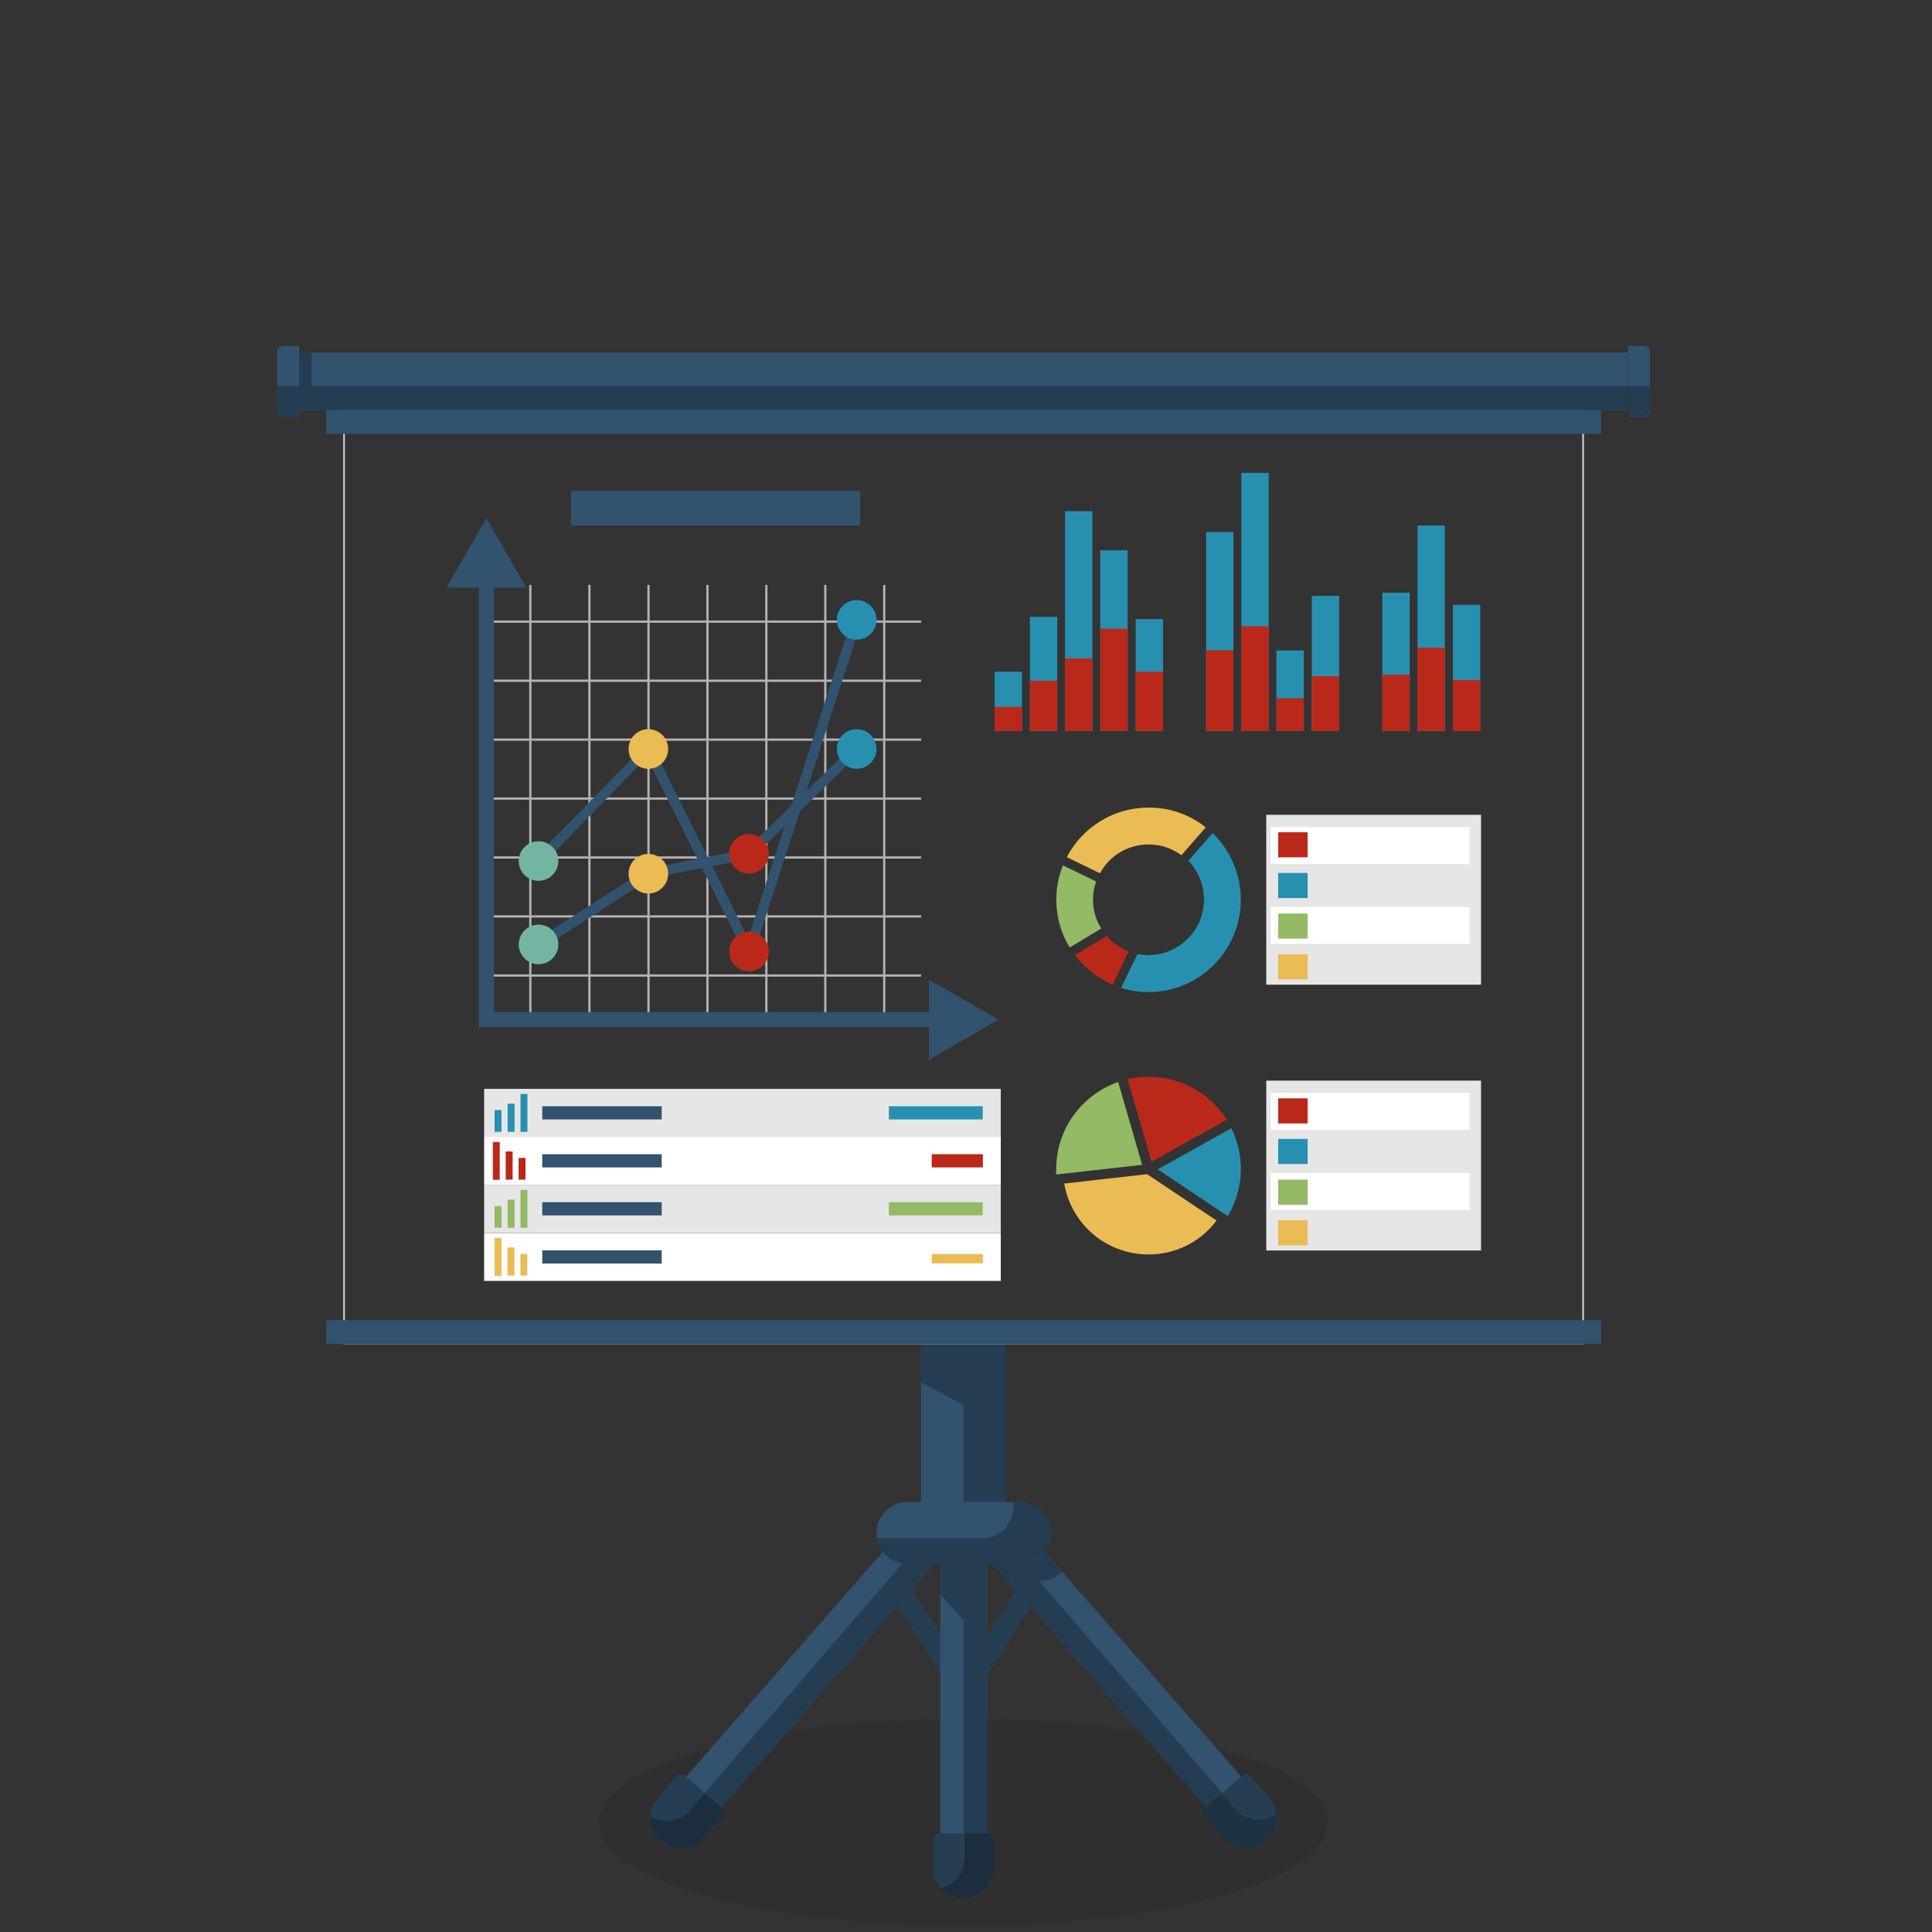 <?xml version="1.0" encoding="utf-8"?>
<!-- Generator: Adobe Illustrator 22.0.1, SVG Export Plug-In . SVG Version: 6.00 Build 0)  -->
<svg version="1.1" id="Ebene_1" xmlns="http://www.w3.org/2000/svg" xmlns:xlink="http://www.w3.org/1999/xlink" x="0px" y="0px"
	 viewBox="0 0 1200 1200" style="enable-background:new 0 0 1200 1200;" xml:space="preserve">
<rect x="0" y="0" width="1200" height="1200" fill="#333333" stroke="none"/>
<style type="text/css">
	.st0{opacity:8.000000e-02;enable-background:new    ;}
	.st1{fill:#263E53;}
	.st2{fill:#32526E;}
	.st3{opacity:0.25;enable-background:new    ;}
	.st4{opacity:0.2;}
	.st5{fill:none;stroke:#D3D3D3;stroke-miterlimit:10;}
	.st6{fill:#2790B0;}
	.st7{fill:#BA2819;}
	.st8{fill:#E6E6E6;}
	.st9{fill:#FFFFFF;}
	.st10{fill:#94BA65;}
	.st11{fill:#EBBB54;}
	.st12{fill:#B3B3B3;}
	.st13{fill:#74B4A3;}
</style>
<ellipse class="st0" cx="598.5" cy="1132" rx="226.3" ry="64.3"/>
<g>
	<g>
		<g>
			
				<rect x="574.4" y="1014.6" transform="matrix(0.53 -0.848 0.848 0.53 -575.616 1004.194)" class="st1" width="86.4" height="12.9"/>
		</g>
		<g>
			
				<rect x="573.1" y="977.9" transform="matrix(0.848 -0.53 0.53 0.848 -452.847 461.834)" class="st1" width="12.9" height="86.4"/>
		</g>
	</g>
	<path class="st2" d="M598.5,1175L598.5,1175c-8,0-14.5-6.5-14.5-14.5V949.9h29.1v210.6C613,1168.4,606.5,1175,598.5,1175z"/>
	<path class="st3" d="M613,949.8v210.7c0,8-6.4,14.5-14.4,14.5v-168.5L584,990v-40.2H613z"/>
	<path class="st2" d="M611.1,936.1c-24.7,28.3-153.4,175.3-177.5,202.8c-5.3,6-14.5,6.7-20.4,1.4c-6-5.3-6.6-14.5-1.4-20.4
		l160.7-183.7L611.1,936.1L611.1,936.1z"/>
	<path class="st3" d="M611.1,936.1c-24.7,28.3-153.4,175.3-177.5,202.8c-5,5.7-13.5,6.6-19.6,2.2l176.6-205H611.1z"/>
	<path class="st2" d="M586,936.1c24.7,28.3,153.4,175.3,177.5,202.8c5.3,6,14.5,6.7,20.4,1.4c6-5.3,6.6-14.5,1.4-20.4L624.6,936.1
		H586z"/>
	<path class="st3" d="M645.4,981.9h0.5c5.3,0,10.2-2.2,13.6-5.6l0.1-0.1l-10.9-12.4c-0.5,0.6-1.1,1.4-1.7,1.9
		c-2.9,2.9-6.7,4.9-10.9,5.4l-30.2-35h-19.6l0.1,0.4c25.7,29.4,153.1,175,177,202.4c5,5.7,13.5,6.6,19.4,2.2L645.4,981.9z"/>
	<rect x="572.1" y="827.3" class="st2" width="52.8" height="122.5"/>
	<polygon class="st3" points="625,827.3 625,949.8 598.5,949.8 598.5,872.7 572.1,858.6 572.1,827.3 	"/>
	<path class="st2" d="M633.4,971.3h-69.8c-10.6,0-19.2-8.6-19.2-19.2l0,0c0-10.6,8.6-19.2,19.2-19.2h69.8c10.6,0,19.2,8.6,19.2,19.2
		l0,0C652.6,962.7,644,971.3,633.4,971.3z"/>
	<path class="st3" d="M652.6,952.1c0,5.3-2.2,10.2-5.6,13.6c-3.5,3.5-8.3,5.6-13.6,5.6h-69.8c-9.5,0-17.4-6.9-18.9-16h65.6
		c5.3,0,10.2-2.2,13.6-5.6c3.5-3.5,5.6-8.3,5.6-13.6c0-1.1-0.1-2.2-0.3-3.2h4.2C644,932.9,652.6,941.5,652.6,952.1z"/>
	<path class="st1" d="M617.3,1142.3v17.5c0,10-7.6,18.8-17.5,19.4c-10.9,0.8-20.1-8-20.1-18.8v-18.1c0-1.9,1.6-3.6,3.6-3.6h30.5
		C615.7,1138.7,617.3,1140.3,617.3,1142.3z"/>
	<path class="st3" d="M617.3,1142.3v17.5c0,10-7.6,18.8-17.5,19.4c-6.2,0.4-11.8-2.2-15.4-6.5c8.5-1.9,14.7-9.9,14.7-19v-15h14.7
		C615.7,1138.7,617.3,1140.3,617.3,1142.3z"/>
	<g>
		<path class="st1" d="M448.8,1128.1l-11.6,13.2c-6.6,7.6-18,9.1-26,3c-8.7-6.7-9.8-19.2-2.7-27.3l12-13.6c1.3-1.5,3.6-1.6,5.1-0.3
			l22.9,20.1C450,1124.4,450.1,1126.6,448.8,1128.1z"/>
	</g>
	<path class="st3" d="M448.8,1128.1l-11.6,13.2c-6.6,7.6-18,9.1-26,3c-5.2-4-7.7-10.2-7.3-16.1c7.9,5.1,18.5,3.2,24.7-3.9l9.3-10.5
		l10.6,9.3C450,1124.4,450.1,1126.6,448.8,1128.1z"/>
	<g>
		<path class="st1" d="M748.2,1128.1l11.6,13.2c6.6,7.6,18,9.1,26,3c8.7-6.7,9.8-19.2,2.7-27.3l-12-13.6c-1.3-1.5-3.6-1.6-5.1-0.3
			l-22.9,20.1C747.1,1124.4,746.8,1126.6,748.2,1128.1z"/>
	</g>
	<g class="st4">
		<path d="M785.7,1144.3c-8,6.2-19.4,4.5-26-3l-11.6-13.2c-1.3-1.5-1.2-3.8,0.3-5.1l10.2-9l8.4,9.6c6.6,7.5,17.9,9.1,25.8,3.1
			C793.8,1133.3,791.3,1140,785.7,1144.3z"/>
	</g>
</g>
<rect x="213.7" y="254.7" class="st5" width="769.6" height="579.7"/>
<rect x="185.8" y="218.9" class="st2" width="825.3" height="35.9"/>
<path class="st2" d="M1011.3,214.8h9.8c2.1,0,3.8,1.7,3.8,3.8v36.6c0,2.1-1.7,3.8-3.8,3.8h-9.8V214.8z"/>
<path class="st2" d="M176,214.8h9.8v44.1H176c-2.1,0-3.8-1.7-3.8-3.8v-36.5C172.2,216.5,173.9,214.8,176,214.8z"/>
<rect x="202.6" y="254.7" class="st2" width="791.8" height="14.8"/>
<rect x="202.6" y="820" class="st2" width="791.8" height="14.8"/>
<path class="st3" d="M193.5,239.9v-21.1h-7.7v21.1h-13.6v15.1c0,2.1,1.7,3.8,3.8,3.8h9.8v-4.1h825.3v4.1h9.8c2.1,0,3.8-1.7,3.8-3.8
	v-15.1H193.5z"/>
<g>
	<g>
		<polygon class="st2" points="585.1,638.1 297.4,638.1 297.4,348.7 306.8,348.7 306.8,628.7 585.1,628.7 		"/>
	</g>
</g>
<polygon class="st2" points="277.2,365 302.1,321.9 327,365 "/>
<polygon class="st2" points="577,608.5 620.1,633.3 577,658.3 "/>
<rect x="617.8" y="417.2" class="st6" width="17" height="36.7"/>
<rect x="639.7" y="383.1" class="st6" width="17" height="71"/>
<rect x="661.5" y="317.5" class="st6" width="17" height="136.5"/>
<rect x="683.4" y="341.8" class="st6" width="17" height="112.2"/>
<rect x="705.4" y="384.5" class="st6" width="17" height="69.6"/>
<rect x="749.1" y="330.5" class="st6" width="17" height="123.6"/>
<rect x="771" y="293.7" class="st6" width="17" height="160.3"/>
<rect x="792.8" y="404" class="st6" width="17" height="50"/>
<rect x="814.8" y="370.1" class="st6" width="17" height="83.8"/>
<rect x="858.6" y="368.1" class="st6" width="17" height="85.9"/>
<rect x="880.4" y="326.4" class="st6" width="17" height="127.7"/>
<rect x="902.4" y="375.7" class="st6" width="17" height="78.3"/>
<rect x="617.8" y="439.1" class="st7" width="17" height="14.9"/>
<rect x="639.7" y="422.8" class="st7" width="17" height="31.1"/>
<rect x="661.5" y="409" class="st7" width="17" height="45"/>
<rect x="683.4" y="390.5" class="st7" width="17" height="63.5"/>
<rect x="705.4" y="417.3" class="st7" width="17" height="36.7"/>
<rect x="749.1" y="403.9" class="st7" width="17" height="50.1"/>
<rect x="771" y="389" class="st7" width="17" height="65"/>
<rect x="792.8" y="433.7" class="st7" width="17" height="20.3"/>
<rect x="814.8" y="420" class="st7" width="17" height="34"/>
<rect x="858.6" y="419.1" class="st7" width="17" height="34.9"/>
<rect x="880.4" y="402.3" class="st7" width="17" height="51.7"/>
<rect x="902.4" y="422.3" class="st7" width="17" height="31.8"/>
<rect x="354.7" y="304.9" class="st2" width="179.6" height="21.5"/>
<rect x="786.5" y="506.1" class="st8" width="133.4" height="105.5"/>
<rect x="789.2" y="513.7" class="st9" width="123.6" height="23"/>
<rect x="789.2" y="563.3" class="st9" width="123.6" height="23"/>
<rect x="793.9" y="516.9" class="st7" width="18.3" height="15.6"/>
<rect x="793.9" y="542.2" class="st6" width="18.3" height="15.6"/>
<rect x="793.9" y="567.4" class="st10" width="18.3" height="15.6"/>
<rect x="793.9" y="592.7" class="st11" width="18.3" height="15.6"/>
<rect x="786.5" y="671.2" class="st8" width="133.4" height="105.5"/>
<rect x="789.2" y="678.8" class="st9" width="123.6" height="23"/>
<rect x="789.2" y="728.5" class="st9" width="123.6" height="23"/>
<rect x="793.9" y="682.2" class="st7" width="18.3" height="15.6"/>
<rect x="793.9" y="707.4" class="st6" width="18.3" height="15.6"/>
<rect x="793.9" y="732.7" class="st10" width="18.3" height="15.6"/>
<rect x="793.9" y="757.9" class="st11" width="18.3" height="15.6"/>
<path class="st11" d="M706.4,778.7c-23.7-3.1-41.6-21.3-45.4-43.6l51.5-5.8l43.1,28.8C744.6,772.9,726.1,781.3,706.4,778.7z"/>
<path class="st7" d="M700.4,670.3c6.7-1.6,13.6-1.9,20.5-1c9.1,1.2,17.5,4.4,25.1,9.6c6.4,4.3,11.8,10,16,16.6l-46.8,26.1
	L700.4,670.3z"/>
<path class="st6" d="M764.8,700.8c5.1,10.2,6.9,21.5,5.4,32.8c-1.1,7.8-3.6,15.1-7.6,21.8l-43.5-29.1L764.8,700.8z"/>
<path class="st10" d="M656.5,718.7c2.8-21.5,17.6-39.5,38-46.7l14.9,51.5l-53.4,6C655.9,726,656.1,722.3,656.5,718.7z"/>
<path class="st7" d="M701,591l-9.9,20.6c-9.4-4-17.4-10.4-23.4-18.4l19.8-11.9C691,585.6,695.6,588.9,701,591z"/>
<path class="st10" d="M684,576.7l-19.6,11.8c-5.3-8.6-8.3-18.8-8.3-29.7c0-7.6,1.4-14.7,4.1-21.3l20.6,10c-1.2,3.6-1.9,7.3-1.9,11.2
	C678.9,565.4,680.7,571.5,684,576.7z"/>
<path class="st11" d="M748.9,513.9l-15.1,17.3c-5.7-4.2-12.7-6.7-20.4-6.7c-13.1,0-24.4,7.2-30.2,17.9l-20.6-10
	c9.6-18.4,28.7-30.8,50.9-30.8C726.9,501.6,739.2,506.1,748.9,513.9z"/>
<path class="st6" d="M770.7,558.8c0,31.6-25.7,57.4-57.4,57.4c-5.9,0-11.7-0.9-17-2.6l10.2-21c2.2,0.4,4.5,0.6,6.8,0.6
	c19,0,34.5-15.4,34.5-34.5c0-9.3-3.7-17.8-9.7-24l15.1-17.3C764,528,770.7,542.7,770.7,558.8z"/>
<rect x="300.7" y="676.3" class="st8" width="320.9" height="29.8"/>
<rect x="300.7" y="706.1" class="st9" width="320.9" height="29.8"/>
<rect x="300.7" y="735.9" class="st8" width="320.9" height="29.8"/>
<rect x="300.7" y="765.8" class="st9" width="320.9" height="29.8"/>
<g>
	<rect x="307.2" y="689.5" class="st6" width="4.3" height="13.5"/>
	<rect x="315.3" y="685.5" class="st6" width="4.3" height="17.5"/>
	<rect x="323.3" y="679.5" class="st6" width="4.3" height="23.5"/>
</g>
<g>
	<g>
		<rect x="322.1" y="719.2" class="st7" width="4.3" height="13.5"/>
		<rect x="314.1" y="715.2" class="st7" width="4.3" height="17.5"/>
		<rect x="306.1" y="709.3" class="st7" width="4.3" height="23.5"/>
	</g>
</g>
<g>
	<g>
		<rect x="307.2" y="749.1" class="st10" width="4.3" height="13.5"/>
		<rect x="315.3" y="745.1" class="st10" width="4.3" height="17.5"/>
		<rect x="323.3" y="739.1" class="st10" width="4.3" height="23.5"/>
	</g>
</g>
<g>
	<rect x="323.2" y="778.8" class="st11" width="4.3" height="13.5"/>
	<rect x="315.2" y="774.8" class="st11" width="4.3" height="17.5"/>
	<rect x="307.2" y="768.9" class="st11" width="4.3" height="23.5"/>
</g>
<rect x="336.8" y="687.1" class="st2" width="74.2" height="8.2"/>
<rect x="336.8" y="716.9" class="st2" width="74.2" height="8.2"/>
<rect x="336.8" y="746.7" class="st2" width="74.2" height="8.2"/>
<rect x="336.8" y="776.6" class="st2" width="74.2" height="8.2"/>
<rect x="552.1" y="687.1" class="st6" width="58.3" height="8.2"/>
<rect x="578.7" y="716.9" class="st7" width="31.8" height="8.2"/>
<rect x="552.1" y="746.7" class="st10" width="58.3" height="8.2"/>
<rect x="578.7" y="778.9" class="st11" width="31.8" height="5.8"/>
<g>
	<g>
		<g>
			<rect x="328.7" y="363.3" class="st12" width="1.4" height="265.4"/>
		</g>
		<g>
			<rect x="365.4" y="363.3" class="st12" width="1.4" height="265.4"/>
		</g>
		<g>
			<rect x="402.1" y="363.3" class="st12" width="1.4" height="265.4"/>
		</g>
		<g>
			<rect x="438.7" y="363.3" class="st12" width="1.4" height="265.4"/>
		</g>
		<g>
			<rect x="475.3" y="363.3" class="st12" width="1.4" height="265.4"/>
		</g>
		<g>
			<rect x="511.9" y="363.3" class="st12" width="1.4" height="265.4"/>
		</g>
		<g>
			<rect x="548.5" y="363.3" class="st12" width="1.4" height="265.4"/>
		</g>
	</g>
	<g>
		<g>
			<rect x="306.7" y="385.4" class="st12" width="265.4" height="1.4"/>
		</g>
		<g>
			<rect x="306.7" y="422.1" class="st12" width="265.4" height="1.4"/>
		</g>
		<g>
			<rect x="306.7" y="458.7" class="st12" width="265.4" height="1.4"/>
		</g>
		<g>
			<rect x="306.7" y="495.3" class="st12" width="265.4" height="1.4"/>
		</g>
		<g>
			<rect x="306.7" y="531.9" class="st12" width="265.4" height="1.4"/>
		</g>
		<g>
			<rect x="306.7" y="568.5" class="st12" width="265.4" height="1.4"/>
		</g>
		<g>
			<rect x="306.7" y="605.2" class="st12" width="265.4" height="1.4"/>
		</g>
	</g>
</g>
<g>
	<polygon class="st2" points="465.9,599.3 401.8,470.4 336.8,537 332.3,532.7 403.6,459.8 464.7,582.8 529.2,384 535.1,386 	"/>
</g>
<g>
	<polygon class="st2" points="336.3,589.3 332.8,584 401.5,539.7 463.7,527.5 529.9,462.9 534.4,467.3 466.8,533.2 403.9,545.6 	"/>
</g>
<circle class="st13" cx="334.5" cy="586.6" r="12.3"/>
<circle class="st11" cx="402.7" cy="542.7" r="12.3"/>
<ellipse class="st7" cx="465.2" cy="530.3" rx="12.3" ry="12.3"/>
<circle class="st6" cx="532.1" cy="465.2" r="12.3"/>
<ellipse class="st13" cx="334.5" cy="534.8" rx="12.3" ry="12.3"/>
<circle class="st11" cx="402.7" cy="465.2" r="12.3"/>
<circle class="st7" cx="465.2" cy="591" r="12.3"/>
<circle class="st6" cx="532.1" cy="385" r="12.3"/>
</svg>

